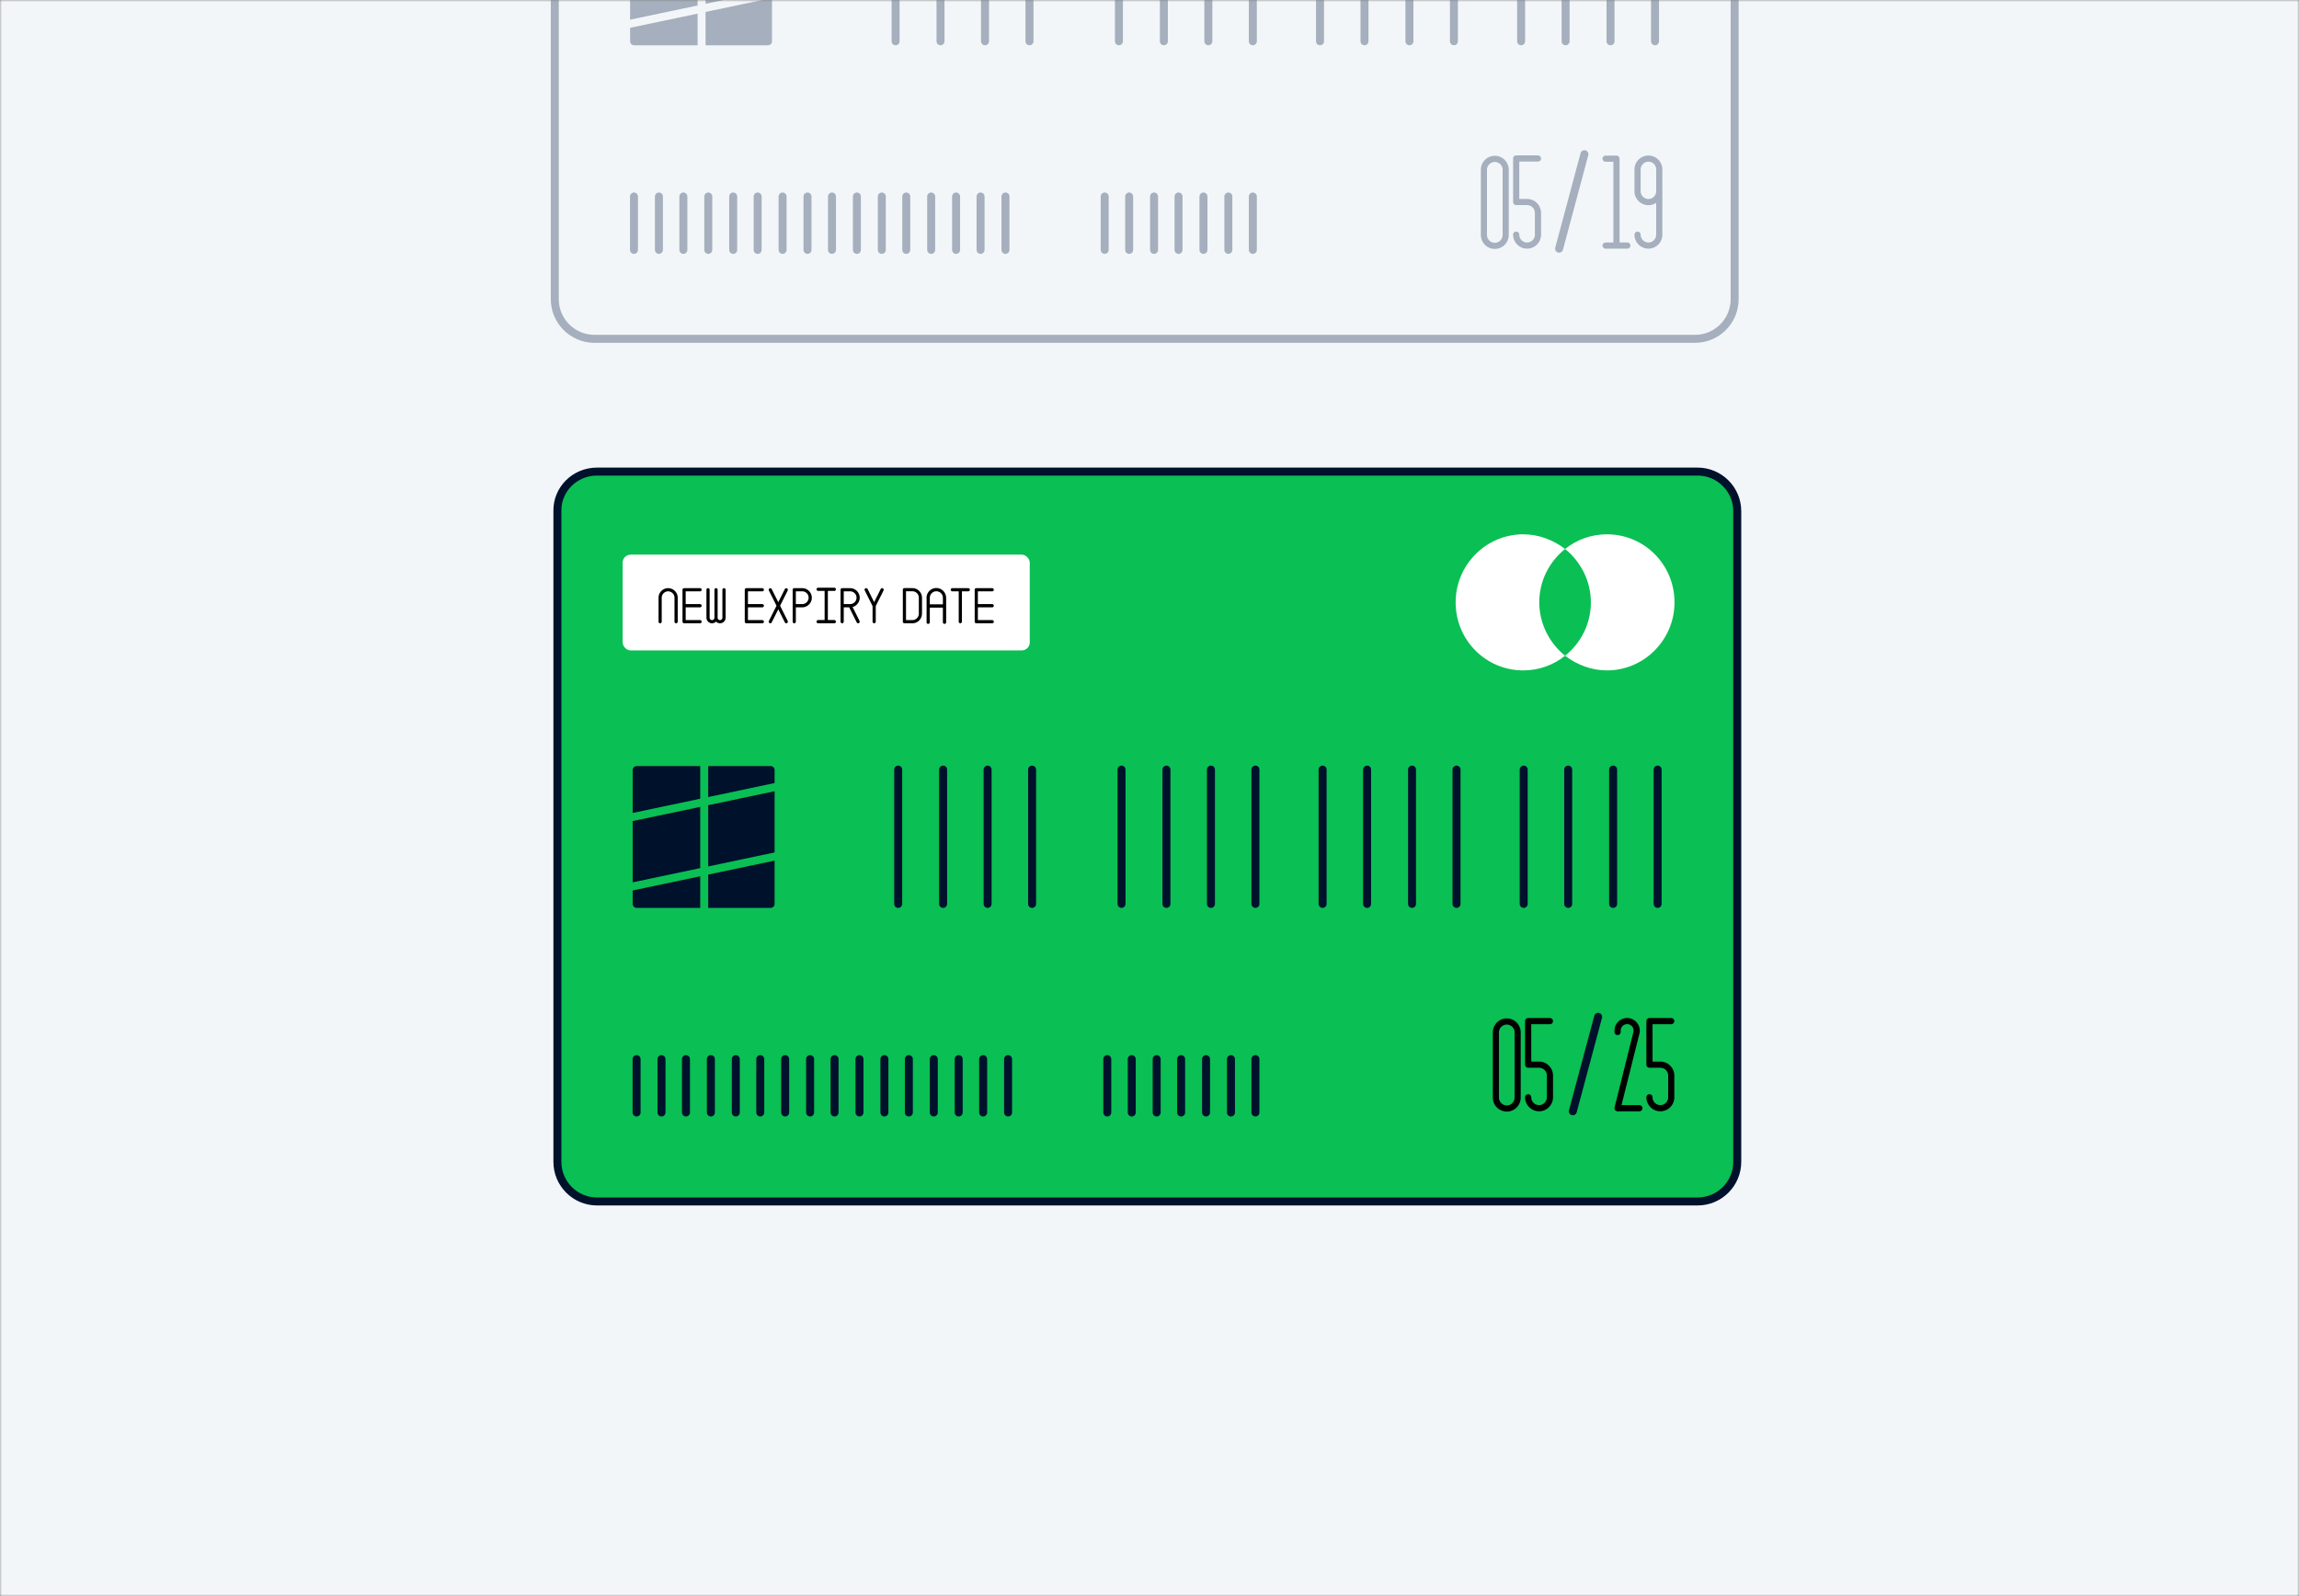 <svg xmlns="http://www.w3.org/2000/svg" fill="none" viewBox="0 0 576 400"><rect x="0" y="0" width="576" height="400" fill="#808080" stroke="none"/><mask id="a" width="576" height="400" x="0" y="0" mask-type="alpha" maskUnits="userSpaceOnUse"><path fill="#F3F6F9" d="M0 0H576V400H0z"/></mask><g mask="url(#a)"><path fill="#F3F6F9" d="M0 0H576V400H0z"/><path fill="#0ABF53" stroke="#00112C" stroke-linecap="round" stroke-linejoin="round" stroke-miterlimit="10" stroke-width="2" d="M149.573 118.186h275.765c5.461 0 9.92 4.459 9.92 9.92V291.18c0 5.461-4.459 9.92-9.92 9.92H149.573c-5.462 0-9.92-4.459-9.92-9.92V128.106c-.112-5.461 4.347-9.92 9.92-9.92"/><path fill="#00112C" stroke="#00112C" stroke-linecap="round" stroke-linejoin="round" stroke-miterlimit="10" stroke-width="2" d="M159.521 226.53h33.551v-33.551h-33.551z"/><path stroke="#00112C" stroke-linecap="round" stroke-linejoin="round" stroke-miterlimit="10" stroke-width="2" d="M225.035 192.868v33.662M236.293 192.868v33.662M247.439 192.868v33.662M258.586 192.868v33.662M280.99 192.868v33.662M292.248 192.868v33.662M303.395 192.868v33.662M314.541 192.868v33.662M331.373 192.868v33.662M342.519 192.868v33.662M353.777 192.868v33.662M364.924 192.868v33.662M381.755 192.868v33.662M392.901 192.868v33.662M404.159 192.868v33.662M415.306 192.868v33.662M159.494 265.431v13.376M165.736 265.431v13.376M171.866 265.431v13.376M178.108 265.431v13.376M184.35 265.431v13.376M190.481 265.431v13.376M196.723 265.431v13.376M202.965 265.431v13.376M209.096 265.431v13.376M215.338 265.431v13.376M221.58 265.431v13.376M227.71 265.431v13.376M233.952 265.431v13.376M240.194 265.431v13.376M246.325 265.431v13.376M252.567 265.431v13.376M277.424 265.431v13.376M283.554 265.431v13.376M289.796 265.431v13.376M295.927 265.431v13.376M302.169 265.431v13.376M308.411 265.431v13.376M314.541 265.431v13.376"/><path stroke="#0ABF53" stroke-linecap="round" stroke-linejoin="round" stroke-miterlimit="10" stroke-width="2" d="m157.264 222.406 38.121-8.026M157.264 205.017l38.121-8.025M176.436 191.196v37.006"/><path fill="#fff" d="M385.656 150.957c0-5.462 2.564-10.255 6.465-13.376-2.898-2.229-6.576-3.678-10.478-3.678-9.363 0-16.942 7.691-16.942 17.054 0 9.474 7.579 17.054 16.942 17.054 3.902 0 7.58-1.338 10.478-3.678-3.901-3.121-6.465-8.026-6.465-13.376M402.599 133.903c-3.902 0-7.58 1.337-10.478 3.678 3.901 3.121 6.465 8.025 6.465 13.376 0 5.462-2.564 10.255-6.465 13.376 2.898 2.229 6.576 3.678 10.478 3.678 9.363 0 16.942-7.691 16.942-17.054 0-9.475-7.579-17.054-16.942-17.054"/><path fill="#000" d="M377.529 278.064a2.984 2.984 0 0 1-3.008-3.008v-16.32a2.994 2.994 0 0 1 3.008-3.008c1.648 0 2.976 1.344 2.976 3.008v16.32c0 1.68-1.328 3.008-2.976 3.008m0-21.792c-1.36 0-2.48 1.104-2.48 2.464v16.32c0 1.36 1.12 2.48 2.48 2.48 1.328 0 2.448-1.12 2.448-2.48v-16.32c0-1.36-1.12-2.464-2.448-2.464m8.08 21.728a3.005 3.005 0 0 1-3.008-3.008.28.28 0 0 1 .272-.272.28.28 0 0 1 .272.272 2.465 2.465 0 0 0 2.464 2.464 2.46 2.46 0 0 0 2.448-2.464v-5.456a2.46 2.46 0 0 0-2.448-2.448h-2.736a.28.28 0 0 1-.272-.272v-10.912a.28.28 0 0 1 .272-.272h5.456a.28.28 0 0 1 .272.272.28.28 0 0 1-.272.272h-5.184v10.368h2.464a3 3 0 0 1 2.992 2.992v5.456a3 3 0 0 1-2.992 3.008m25.127-.544h-5.12l4.64-18.528c.208-.8.032-1.616-.496-2.288a2.63 2.63 0 0 0-2.096-1.008 2.66 2.66 0 0 0-2.656 2.656v.336a.27.27 0 0 0 .272.272.28.28 0 0 0 .272-.272v-.336c0-1.168.944-2.128 2.112-2.128.672 0 1.264.304 1.68.816.4.528.528 1.184.368 1.824l-4.704 18.864c-.032.128.032.24.128.304.032.016.064.016.096.032h5.504a.28.28 0 0 0 .272-.272.28.28 0 0 0-.272-.272M416 278a3.005 3.005 0 0 1-3.008-3.008.28.28 0 0 1 .272-.272.28.28 0 0 1 .272.272 2.465 2.465 0 0 0 2.464 2.464 2.46 2.46 0 0 0 2.448-2.464v-5.456a2.46 2.46 0 0 0-2.448-2.448h-2.736a.28.28 0 0 1-.272-.272v-10.912a.28.28 0 0 1 .272-.272h5.456a.28.28 0 0 1 .272.272.28.28 0 0 1-.272.272h-5.184v10.368H416a3 3 0 0 1 2.992 2.992v5.456A3 3 0 0 1 416 278"/><path fill="#000" d="M377.529 277.564a2.485 2.485 0 0 1-2.508-2.508h-1a3.484 3.484 0 0 0 3.508 3.508zm-2.508-2.508v-16.32h-1v16.32zm0-16.32a2.494 2.494 0 0 1 2.508-2.508v-1a3.495 3.495 0 0 0-3.508 3.508zm2.508-2.508c1.367 0 2.476 1.115 2.476 2.508h1c0-1.935-1.546-3.508-3.476-3.508zm2.476 2.508v16.32h1v-16.32zm0 16.32c0 1.407-1.107 2.508-2.476 2.508v1c1.928 0 3.476-1.555 3.476-3.508zm-2.476-19.284c-1.632 0-2.98 1.324-2.98 2.964h1c0-1.08.892-1.964 1.98-1.964zm-2.98 2.964v16.32h1v-16.32zm0 16.32a2.993 2.993 0 0 0 2.98 2.98v-1a1.993 1.993 0 0 1-1.98-1.98zm2.98 2.98c1.609 0 2.948-1.348 2.948-2.98h-1c0 1.088-.9 1.98-1.948 1.98zm2.948-2.98v-16.32h-1v16.32zm0-16.32c0-1.636-1.343-2.964-2.948-2.964v1c1.052 0 1.948.88 1.948 1.964zm2.668-2.56v-.5h-.5v.5zm0 10.368h-.5v.5h.5zm2.464 10.956a2.505 2.505 0 0 1-2.508-2.508h-1a3.505 3.505 0 0 0 3.508 3.508zm-2.508-2.508a.23.23 0 0 1-.064.164.23.23 0 0 1-.164.064v-1a.78.78 0 0 0-.772.772zm-.228.228a.23.23 0 0 1-.163-.064.23.23 0 0 1-.065-.164h1a.78.78 0 0 0-.772-.772zm-.228-.228a2.965 2.965 0 0 0 2.964 2.964v-1a1.966 1.966 0 0 1-1.964-1.964zm2.964 2.964a2.96 2.96 0 0 0 2.948-2.964h-1a1.96 1.96 0 0 1-1.948 1.964zm2.948-2.964v-5.456h-1v5.456zm0-5.456a2.96 2.96 0 0 0-2.948-2.948v1c1.068 0 1.948.88 1.948 1.948zm-2.948-2.948h-2.736v1h2.736zm-2.736 0c.077 0 .132.033.164.064a.23.23 0 0 1 .064.164h-1c0 .42.352.772.772.772zm.228.228v-10.912h-1v10.912zm0-10.912a.23.23 0 0 1-.064.164.23.23 0 0 1-.164.064v-1a.78.78 0 0 0-.772.772zm-.228.228h5.456v-1h-5.456zm5.456 0a.23.23 0 0 1-.163-.064.23.23 0 0 1-.065-.164h1a.78.78 0 0 0-.772-.772zm-.228-.228a.23.23 0 0 1 .065-.164.23.23 0 0 1 .163-.064v1a.78.78 0 0 0 .772-.772zm.228-.228h-5.184v1h5.184zm-5.684.5v10.368h1v-10.368zm.5 10.868h2.464v-1h-2.464zm2.464 0a2.5 2.5 0 0 1 2.492 2.492h1a3.497 3.497 0 0 0-3.492-3.492zm2.492 2.492v5.456h1v-5.456zm0 5.456a2.5 2.5 0 0 1-2.492 2.508v1a3.5 3.5 0 0 0 3.492-3.508zm17.515 2.464-.485-.121-.156.621h.641zm4.64-18.528-.484-.126-.001.005zm-.496-2.288-.395.306.002.003zm-.416.336.399-.302-.006-.007-.005-.006zm.368 1.824-.485-.121zm-4.704 18.864.485.121zm.128.304-.277.416.026.017.027.014zm.096.032-.224.447.106.053h.118zm5.504-1.044h-5.12v1h5.12zm-4.635.621 4.64-18.528-.97-.242-4.64 18.528zm4.639-18.523c.249-.957.034-1.932-.587-2.723l-.786.618c.435.553.572 1.21.405 1.853zm-.585-2.72a3.13 3.13 0 0 0-2.491-1.202v1c.683 0 1.303.301 1.701.814zm-2.491-1.202a3.16 3.16 0 0 0-3.156 3.156h1a2.16 2.16 0 0 1 2.156-2.156zm-3.156 3.156v.336h1v-.336zm0 .336a.77.77 0 0 0 .772.772v-1a.23.23 0 0 1 .228.228zm.772.772a.78.78 0 0 0 .772-.772h-1c0-.077.033-.132.064-.164a.23.23 0 0 1 .164-.064zm.772-.772v-.336h-1v.336zm0-.336c0-.897.725-1.628 1.612-1.628v-1c-1.449 0-2.612 1.189-2.612 2.628zm1.612-1.628c.511 0 .964.228 1.292.631l.776-.63a2.64 2.64 0 0 0-2.068-1.001zm1.281.618c.307.405.406.905.282 1.401l.97.242a2.63 2.63 0 0 0-.454-2.247zm.282 1.401-4.704 18.864.97.242 4.704-18.864zm-4.704 18.864a.78.78 0 0 0 .336.841l.554-.832c.02.013.046.037.065.078a.24.24 0 0 1 .015.155zm.389.872a.7.7 0 0 0 .151.054l-.004-.001a.4.4 0 0 1-.051-.021l.448-.894a.7.7 0 0 0-.151-.054l.004.001q.017.005.051.021zm.32.085h.048v-1h-.048zm.048 0h5.456v-1h-5.456zm5.456 0a.78.78 0 0 0 .772-.772h-1c0-.077.033-.132.064-.164a.23.23 0 0 1 .164-.064zm.772-.772a.78.78 0 0 0-.772-.772v1a.23.23 0 0 1-.164-.064.23.23 0 0 1-.064-.164zm2.028-21.552v-.5h-.5v.5zm0 10.368h-.5v.5h.5zM416 277.5a2.504 2.504 0 0 1-2.508-2.508h-1A3.505 3.505 0 0 0 416 278.5zm-2.508-2.508a.23.23 0 0 1-.064.164.23.23 0 0 1-.164.064v-1a.78.78 0 0 0-.772.772zm-.228.228a.23.23 0 0 1-.164-.064.23.23 0 0 1-.064-.164h1a.78.78 0 0 0-.772-.772zm-.228-.228a2.965 2.965 0 0 0 2.964 2.964v-1a1.965 1.965 0 0 1-1.964-1.964zm2.964 2.964a2.96 2.96 0 0 0 2.948-2.964h-1a1.96 1.96 0 0 1-1.948 1.964zm2.948-2.964v-5.456h-1v5.456zm0-5.456a2.96 2.96 0 0 0-2.948-2.948v1c1.068 0 1.948.88 1.948 1.948zM416 266.588h-2.736v1H416zm-2.736 0c.077 0 .132.033.164.064a.23.23 0 0 1 .064.164h-1c0 .42.352.772.772.772zm.228.228v-10.912h-1v10.912zm0-10.912a.23.23 0 0 1-.064.164.23.23 0 0 1-.164.064v-1a.78.78 0 0 0-.772.772zm-.228.228h5.456v-1h-5.456zm5.456 0a.23.23 0 0 1-.164-.064.23.23 0 0 1-.064-.164h1a.78.78 0 0 0-.772-.772zm-.228-.228c0-.077.033-.132.064-.164a.23.23 0 0 1 .164-.064v1a.78.78 0 0 0 .772-.772zm.228-.228h-5.184v1h5.184zm-5.684.5v10.368h1v-10.368zm.5 10.868H416v-1h-2.464zm2.464 0a2.5 2.5 0 0 1 2.492 2.492h1a3.5 3.5 0 0 0-3.492-3.492zm2.492 2.492v5.456h1v-5.456zm0 5.456A2.5 2.5 0 0 1 416 277.5v1a3.5 3.5 0 0 0 3.492-3.508z"/><path stroke="#00112C" stroke-linecap="round" stroke-linejoin="round" stroke-miterlimit="10" stroke-width="2" d="m400.409 254.82-6.347 23.687"/><path fill="#F3F6F9" stroke="#A5AFBD" stroke-linecap="round" stroke-linejoin="round" stroke-miterlimit="10" stroke-width="2" d="M148.922-98h275.765c5.462 0 9.92 4.459 9.92 9.92V74.994c0 5.461-4.458 9.92-9.92 9.92H148.922c-5.461 0-9.92-4.459-9.92-9.92V-88.08c-.111-5.461 4.347-9.92 9.92-9.92"/><path fill="#A5AFBD" stroke="#A5AFBD" stroke-linecap="round" stroke-linejoin="round" stroke-miterlimit="10" stroke-width="2" d="M158.871 10.344h33.551v-33.551h-33.551z"/><path stroke="#A5AFBD" stroke-linecap="round" stroke-linejoin="round" stroke-miterlimit="10" stroke-width="2" d="M224.384-23.318v33.662M235.642-23.318v33.662M246.789-23.318v33.662M257.935-23.318v33.662M280.34-23.318v33.662M291.598-23.318v33.662M302.744-23.318v33.662M313.891-23.318v33.662M330.722-23.318v33.662M341.868-23.318v33.662M353.126-23.318v33.662M364.273-23.318v33.662M381.104-23.318v33.662M392.25-23.318v33.662M403.508-23.318v33.662M414.655-23.318v33.662M158.843 49.245v13.376M165.085 49.245v13.376M171.215 49.245v13.376M177.457 49.245v13.376M183.699 49.245v13.376M189.83 49.245v13.376M196.072 49.245v13.376M202.314 49.245v13.376M208.445 49.245v13.376M214.687 49.245v13.376M220.929 49.245v13.376M227.059 49.245v13.376M233.301 49.245v13.376M239.543 49.245v13.376M245.674 49.245v13.376M251.916 49.245v13.376M276.773 49.245v13.376M282.903 49.245v13.376M289.145 49.245v13.376M295.276 49.245v13.376M301.518 49.245v13.376M307.76 49.245v13.376M313.891 49.245v13.376"/><path stroke="#F3F6F9" stroke-linecap="round" stroke-linejoin="round" stroke-miterlimit="10" stroke-width="2" d="m156.613 6.22 38.122-8.026M175.785-24.99v37.006"/><path fill="#A5AFBD" d="M374.529 61.878a2.984 2.984 0 0 1-3.008-3.008V42.55a2.994 2.994 0 0 1 3.008-3.008c1.648 0 2.976 1.344 2.976 3.008v16.32c0 1.68-1.328 3.008-2.976 3.008m0-21.792c-1.36 0-2.48 1.104-2.48 2.464v16.32c0 1.36 1.12 2.48 2.48 2.48 1.328 0 2.448-1.12 2.448-2.48V42.55c0-1.36-1.12-2.464-2.448-2.464m8.08 21.728a3.005 3.005 0 0 1-3.008-3.008.28.28 0 0 1 .272-.272.28.28 0 0 1 .272.272 2.465 2.465 0 0 0 2.464 2.464 2.46 2.46 0 0 0 2.448-2.464V53.35a2.46 2.46 0 0 0-2.448-2.448h-2.736a.28.28 0 0 1-.272-.272V39.718a.28.28 0 0 1 .272-.272h5.456a.28.28 0 0 1 .272.272.28.28 0 0 1-.272.272h-5.184v10.368h2.464a3 3 0 0 1 2.992 2.992v5.456a3 3 0 0 1-2.992 3.008m25.111-.544h-2.448V39.766a.28.28 0 0 0-.272-.272h-2.72a.28.28 0 0 0-.272.272c0 .16.128.272.272.272h2.448V61.27h-2.448a.28.28 0 0 0-.272.272.28.28 0 0 0 .272.272h5.44a.27.27 0 0 0 .272-.272.27.27 0 0 0-.272-.272M413 39.478a3 3 0 0 0-2.992 3.008v5.44A3 3 0 0 0 413 50.918a3.01 3.01 0 0 0 2.448-1.28v9.184A2.45 2.45 0 0 1 413 61.27a2.46 2.46 0 0 1-2.448-2.448.27.27 0 0 0-.272-.272.27.27 0 0 0-.272.272A3 3 0 0 0 413 61.814a3 3 0 0 0 2.992-2.992V42.486A3 3 0 0 0 413 39.478m0 10.896a2.46 2.46 0 0 1-2.448-2.448v-5.44A2.46 2.46 0 0 1 413 40.022a2.45 2.45 0 0 1 2.448 2.464v5.44A2.45 2.45 0 0 1 413 50.374"/><path fill="#A5AFBD" d="M374.529 61.378a2.485 2.485 0 0 1-2.508-2.508h-1a3.484 3.484 0 0 0 3.508 3.508zm-2.508-2.508V42.55h-1v16.32zm0-16.32a2.494 2.494 0 0 1 2.508-2.508v-1a3.494 3.494 0 0 0-3.508 3.508zm2.508-2.508c1.367 0 2.476 1.115 2.476 2.508h1c0-1.935-1.546-3.508-3.476-3.508zm2.476 2.508v16.32h1V42.55zm0 16.32c0 1.407-1.107 2.508-2.476 2.508v1c1.928 0 3.476-1.555 3.476-3.508zm-2.476-19.284c-1.632 0-2.98 1.324-2.98 2.964h1c0-1.08.892-1.964 1.98-1.964zm-2.98 2.964v16.32h1V42.55zm0 16.32a2.993 2.993 0 0 0 2.98 2.98v-1a1.993 1.993 0 0 1-1.98-1.98zm2.98 2.98c1.609 0 2.948-1.348 2.948-2.98h-1c0 1.088-.9 1.98-1.948 1.98zm2.948-2.98V42.55h-1v16.32zm0-16.32c0-1.636-1.343-2.964-2.948-2.964v1c1.052 0 1.948.88 1.948 1.964zm2.668-2.56v-.5h-.5v.5zm0 10.368h-.5v.5h.5zm2.464 10.956a2.505 2.505 0 0 1-2.508-2.508h-1a3.505 3.505 0 0 0 3.508 3.508zm-2.508-2.508a.23.23 0 0 1-.064.163.23.23 0 0 1-.164.065v-1a.78.78 0 0 0-.772.772zm-.228.228a.23.23 0 0 1-.163-.065.23.23 0 0 1-.065-.163h1a.78.78 0 0 0-.772-.772zm-.228-.228a2.965 2.965 0 0 0 2.964 2.964v-1a1.966 1.966 0 0 1-1.964-1.964zm2.964 2.964a2.96 2.96 0 0 0 2.948-2.964h-1a1.96 1.96 0 0 1-1.948 1.964zm2.948-2.964V53.35h-1v5.456zm0-5.456a2.96 2.96 0 0 0-2.948-2.948v1c1.068 0 1.948.88 1.948 1.948zm-2.948-2.948h-2.736v1h2.736zm-2.736 0c.077 0 .132.033.164.064a.23.23 0 0 1 .064.164h-1c0 .42.352.772.772.772zm.228.228V39.718h-1V50.63zm0-10.912a.23.23 0 0 1-.064.163.23.23 0 0 1-.164.065v-1a.78.78 0 0 0-.772.772zm-.228.228h5.456v-1h-5.456zm5.456 0a.23.23 0 0 1-.163-.064.23.23 0 0 1-.065-.164h1a.78.78 0 0 0-.772-.772zm-.228-.228c0-.077.033-.132.065-.164a.23.23 0 0 1 .163-.064v1a.78.78 0 0 0 .772-.772zm.228-.228h-5.184v1h5.184zm-5.684.5v10.368h1V39.99zm.5 10.868h2.464v-1h-2.464zm2.464 0a2.5 2.5 0 0 1 2.492 2.492h1a3.497 3.497 0 0 0-3.492-3.492zm2.492 2.492v5.456h1V53.35zm0 5.456a2.5 2.5 0 0 1-2.492 2.508v1a3.5 3.5 0 0 0 3.492-3.508zm20.171 2.464h-.5v.5h.5zm-.544-21.232h.5v-.5h-.5zm0 21.232v.5h.5v-.5zm2.992-.5h-2.448v1h2.448zm-1.948.5V39.766h-1V61.27zm0-21.504a.78.78 0 0 0-.772-.772v1a.23.23 0 0 1-.164-.065.23.23 0 0 1-.064-.163zm-.772-.772h-2.72v1H405zm-2.72 0a.78.78 0 0 0-.772.772h1a.23.23 0 0 1-.064.163.23.23 0 0 1-.164.065zm-.772.772a.77.77 0 0 0 .772.772v-1a.23.23 0 0 1 .228.228zm.772.772h2.448v-1h-2.448zm1.948-.5V61.27h1V40.038zm.5 20.732h-2.448v1h2.448zm-2.448 0a.78.78 0 0 0-.772.772h1a.23.23 0 0 1-.064.163.23.23 0 0 1-.164.065zm-.772.772c0 .42.352.772.772.772v-1c.077 0 .132.033.164.064a.23.23 0 0 1 .064.164zm.772.772h5.44v-1h-5.44zm5.44 0a.77.77 0 0 0 .772-.772h-1a.23.23 0 0 1 .228-.228zm.772-.772a.77.77 0 0 0-.772-.772v1a.23.23 0 0 1-.228-.228zm6.956-11.904h.5v-1.57l-.908 1.281zM413 38.978a3.5 3.5 0 0 0-3.492 3.508h1A2.5 2.5 0 0 1 413 39.978zm-3.492 3.508v5.44h1v-5.44zm0 5.44A3.5 3.5 0 0 0 413 51.418v-1a2.5 2.5 0 0 1-2.492-2.492zM413 51.418c1.181 0 2.225-.6 2.856-1.491l-.816-.578a2.51 2.51 0 0 1-2.04 1.069zm1.948-1.78v9.184h1v-9.184zm0 9.184c0 1.07-.866 1.948-1.948 1.948v1a2.95 2.95 0 0 0 2.948-2.948zM413 60.77a1.96 1.96 0 0 1-1.948-1.948h-1A2.96 2.96 0 0 0 413 61.77zm-1.948-1.948a.77.77 0 0 0-.772-.772v1a.23.23 0 0 1-.228-.228zm-.772-.772a.77.77 0 0 0-.772.772h1a.23.23 0 0 1-.228.228zm-.772.772A3.5 3.5 0 0 0 413 62.314v-1a2.5 2.5 0 0 1-2.492-2.492zM413 62.314a3.5 3.5 0 0 0 3.492-3.492h-1A2.5 2.5 0 0 1 413 61.314zm3.492-3.492V42.486h-1v16.336zm0-16.336A3.5 3.5 0 0 0 413 38.978v1a2.5 2.5 0 0 1 2.492 2.508zM413 49.874a1.96 1.96 0 0 1-1.948-1.948h-1A2.96 2.96 0 0 0 413 50.874zm-1.948-1.948v-5.44h-1v5.44zm0-5.44c0-1.086.882-1.964 1.948-1.964v-1a2.96 2.96 0 0 0-2.948 2.964zM413 40.522c1.08 0 1.948.876 1.948 1.964h1A2.95 2.95 0 0 0 413 39.522zm1.948 1.964v5.44h1v-5.44zm0 5.44c0 1.07-.866 1.948-1.948 1.948v1a2.95 2.95 0 0 0 2.948-2.948z"/><path stroke="#A5AFBD" stroke-linecap="round" stroke-linejoin="round" stroke-miterlimit="10" stroke-width="2" d="m396.97 38.634-6.347 23.687"/><rect width="102" height="24" x="156" y="139" fill="#fff" rx="2"/><path fill="#000" d="M169.394 156a.2.2 0 0 1-.204-.204v-6c0-.984-.804-1.8-1.8-1.8-.984 0-1.8.816-1.8 1.8v6c0 .12-.084.204-.192.204a.195.195 0 0 1-.204-.204v-6c0-1.212.984-2.196 2.196-2.196s2.208.984 2.208 2.196v6c0 .12-.096.204-.204.204m6-3.996a.21.21 0 0 0 .204-.204.21.21 0 0 0-.204-.204h-3.804v-3.6h3.804c.108 0 .204-.084.204-.192a.21.21 0 0 0-.204-.204h-3.996a.2.2 0 0 0-.204.204v7.992c0 .12.084.204.204.204h3.996a.2.2 0 0 0 .204-.204c0-.108-.096-.192-.204-.192h-3.804v-3.6zm6-4.404a.2.2 0 0 0-.204.204v6.996c0 .444-.36.804-.792.804a.804.804 0 0 1-.804-.804v-6.996a.195.195 0 0 0-.204-.204c-.108 0-.192.084-.192.204v6.996a.804.804 0 0 1-1.608 0v-6.996c0-.12-.084-.204-.192-.204a.195.195 0 0 0-.204.204v6.996a1.204 1.204 0 0 0 2.208.66c.204.324.576.54.996.54.66 0 1.2-.54 1.2-1.2v-6.996a.2.2 0 0 0-.204-.204m9.598 4.404a.21.21 0 0 0 .204-.204.21.21 0 0 0-.204-.204h-3.804v-3.6h3.804c.108 0 .204-.084.204-.192a.21.21 0 0 0-.204-.204h-3.996a.2.2 0 0 0-.204.204v7.992c0 .12.084.204.204.204h3.996a.2.2 0 0 0 .204-.204c0-.108-.096-.192-.204-.192h-3.804v-3.6zm4.224-.192 1.956-3.9c.048-.108.012-.228-.096-.276a.19.19 0 0 0-.264.096l-1.824 3.636-1.824-3.636c-.048-.108-.156-.144-.252-.096-.108.048-.144.168-.096.276l1.956 3.9-1.956 3.9a.19.19 0 0 0 .096.264c.024.012.06.024.084.024a.18.18 0 0 0 .168-.108l1.824-3.636 1.824 3.636c.024.072.096.108.18.108.024 0 .06-.012.084-.024a.19.19 0 0 0 .096-.264zm5.772-4.212h-1.992a.195.195 0 0 0-.204.204v7.992c0 .12.084.204.204.204.108 0 .192-.084.192-.204v-3.792h1.8a2.22 2.22 0 0 0 2.208-2.208 2.207 2.207 0 0 0-2.208-2.196m0 3.996h-1.8v-3.6h1.8c.996 0 1.8.816 1.8 1.8 0 .996-.804 1.8-1.8 1.8m8.04 3.996h-1.824v-7.704h1.824a.2.2 0 0 0 .204-.204c0-.108-.096-.192-.204-.192h-4.056c-.108 0-.204.084-.204.192 0 .12.096.204.204.204h1.824v7.704h-1.824a.21.21 0 0 0-.204.204.21.21 0 0 0 .204.204h4.056a.21.21 0 0 0 .204-.204.21.21 0 0 0-.204-.204m4.272-3.612a2.22 2.22 0 0 0 1.896-2.184 2.207 2.207 0 0 0-2.208-2.196h-1.992a.195.195 0 0 0-.204.204v7.992c0 .12.084.204.204.204.108 0 .192-.084.192-.204v-3.792h1.68l1.944 3.888a.2.2 0 0 0 .18.108c.036 0 .06-.012.084-.024a.19.19 0 0 0 .096-.264zm-2.112-3.984h1.8c.996 0 1.8.816 1.8 1.8 0 .996-.804 1.8-1.8 1.8h-1.8zm9.912-.372c-.108-.048-.228-.012-.276.084L219 151.356l-1.812-3.648c-.048-.096-.168-.132-.276-.084a.197.197 0 0 0-.084.264l1.98 3.96v3.948c0 .12.084.204.192.204.12 0 .204-.084.204-.204v-3.948l1.98-3.96a.197.197 0 0 0-.084-.264m7.498 8.376h-2.004a.195.195 0 0 1-.204-.204v-8.004c0-.12.084-.204.204-.204h2.004c1.212 0 2.196.984 2.196 2.196v4.008a2.2 2.2 0 0 1-2.196 2.208m-1.812-.396h1.812c.984 0 1.8-.816 1.8-1.812v-4.008c0-.984-.816-1.8-1.8-1.8h-1.812zm7.8-8.04a2.25 2.25 0 0 0-2.244 2.256v6.144a.19.19 0 0 0 .192.192c.12 0 .216-.084.216-.192v-3.888h3.672v3.888c0 .108.084.192.228.192a.19.19 0 0 0 .192-.192v-6.144a2.253 2.253 0 0 0-2.256-2.256m-1.836 4.092v-1.836c0-1.02.828-1.836 1.836-1.836 1.02 0 1.836.816 1.836 1.836v1.836zm9.84-4.056h-3.996a.195.195 0 0 0-.204.204c0 .108.084.192.204.192h1.8v7.8c0 .12.084.204.192.204.12 0 .204-.084.204-.204v-7.8h1.8c.108 0 .204-.084.204-.192a.2.2 0 0 0-.204-.204m6 4.404a.21.21 0 0 0 .204-.204.21.21 0 0 0-.204-.204h-3.804v-3.6h3.804c.108 0 .204-.084.204-.192a.21.21 0 0 0-.204-.204h-3.996a.2.2 0 0 0-.204.204v7.992c0 .12.084.204.204.204h3.996a.2.2 0 0 0 .204-.204c0-.108-.096-.192-.204-.192h-3.804v-3.6z"/><path fill="#000" d="m169.394 155.8-.004-.001h.001l-.001-.003h-.4c0 .238.194.404.404.404zm-.004-.004v-6h-.4v6zm0-6c0-1.094-.892-2-2-2v.4c.885 0 1.6.726 1.6 1.6zm-2-2c-1.094 0-2 .906-2 2h.4c0-.874.727-1.6 1.6-1.6zm-2 2v6h.4v-6zm0 6-.001.01.001-.001.006-.004.002-.001v.4a.39.39 0 0 0 .392-.404zm.008.004-.007-.001h-.002l.001.001.003.002.002.002v.001-.002l-.001-.007h-.4c0 .108.039.211.116.288s.18.116.288.116zm-.004-.004v-6h-.4v6zm0-6c0-1.102.895-1.996 1.996-1.996v-.4a2.4 2.4 0 0 0-2.396 2.396zm1.996-1.996c1.103 0 2.008.896 2.008 1.996h.4a2.407 2.407 0 0 0-2.408-2.396zm2.008 1.996v6h.4v-6zm0 6v.003l-.004.001v.4a.4.4 0 0 0 .404-.404zm2.192-4.2h-.2v.2h.2zm0-3.6v-.2h-.2v.2zm0 7.608h-.2v.2h.2zm0-3.6v-.2h-.2v.2zm3.804.2a.41.41 0 0 0 .404-.404h-.4l.001-.003-.004.004-.004.003h.003zm.404-.404a.41.41 0 0 0-.404-.404v.4h-.003l.004.003.004.004-.001-.003zm-.404-.404h-3.804v.4h3.804zm-3.604.2v-3.6h-.4v3.6zm-.2-3.4h3.804v-.4h-3.804zm3.804 0a.4.4 0 0 0 .404-.392h-.4l.002-.009.001-.002q0 .002-.003.002l-.004.001zm.404-.392a.41.41 0 0 0-.404-.404v.4h-.003l.004.003.004.004-.001-.003zm-.404-.404h-3.996v.4h3.996zm-3.996 0a.4.4 0 0 0-.404.404h.4l.002-.004h-.001.003zm-.404.404v7.992h.4v-7.992zm0 7.992c0 .108.039.211.116.288s.18.116.288.116v-.4l-.007-.001h-.002l.001.001.003.002.002.002v.001-.002l-.001-.007zm.404.404h3.996v-.4h-3.996zm3.996 0a.4.4 0 0 0 .404-.404h-.4v.003l-.004.001zm.404-.404a.4.4 0 0 0-.404-.392v.4l.004.001q.003 0 .003.002l-.001-.002-.002-.009zm-.404-.392h-3.804v.4h3.804zm-3.604.2v-3.6h-.4v3.6zm-.2-3.4h3.804v-.4h-3.804zm7.812 3.256.17-.107-.165-.261-.171.257zm1.992-8.06a.403.403 0 0 0-.404.404h.4l.001-.003h-.001l.004-.001zm-.404.404v6.996h.4v-6.996zm0 6.996a.6.6 0 0 1-.592.604v.4c.545 0 .992-.452.992-1.004zm-.592.604a.604.604 0 0 1-.604-.604h-.4c0 .554.45 1.004 1.004 1.004zm-.604-.604v-6.996h-.4v6.996zm0-6.996a.4.4 0 0 0-.115-.288.4.4 0 0 0-.289-.116v.4l.007.001h.003l-.002-.001-.002-.002-.002-.002-.001-.001.001.002v.007zm-.404-.404a.393.393 0 0 0-.392.404h.4q0-.01.002-.01l-.002.001-.005.004-.003.001zm-.392.404v6.996h.4v-6.996zm0 6.996c0 .334-.27.604-.604.604v.4c.555 0 1.004-.45 1.004-1.004zm-.604.604a.604.604 0 0 1-.604-.604h-.4c0 .554.45 1.004 1.004 1.004zm-.604-.604v-6.996h-.4v6.996zm0-6.996a.39.39 0 0 0-.392-.404v.4l-.002-.001-.006-.004-.001-.001.001.01zm-.392-.404a.4.4 0 0 0-.288.116.4.4 0 0 0-.116.288h.4l.001-.007v-.002.001l-.002.002-.003.002-.001.001h.002l.007-.001zm-.404.404v6.996h.4v-6.996zm0 6.996c0 .77.63 1.4 1.4 1.4v-.4c-.549 0-1-.45-1-1zm1.4 1.4c.49 0 .923-.252 1.175-.629l-.333-.222a1.01 1.01 0 0 1-.842.451zm.839-.633c.241.382.676.633 1.165.633v-.4a.97.97 0 0 1-.826-.447zm1.165.633c.771 0 1.4-.63 1.4-1.4h-.4c0 .55-.45 1-1 1zm1.4-1.4v-6.996h-.4v6.996zm0-6.996a.4.4 0 0 0-.404-.404v.4l.004.001v.003zm5.39 3.792h-.2v.2h.2zm0-3.6v-.2h-.2v.2zm0 7.608h-.2v.2h.2zm0-3.6v-.2h-.2v.2zm3.804.2a.41.41 0 0 0 .404-.404h-.4v-.003l-.003.004-.004.003h.003zm.404-.404a.41.41 0 0 0-.404-.404v.4h-.003l.007.007v-.003zm-.404-.404h-3.804v.4h3.804zm-3.604.2v-3.6h-.4v3.6zm-.2-3.4h3.804v-.4h-3.804zm3.804 0a.4.4 0 0 0 .404-.392h-.4l.002-.009.001-.002-.003.002-.004.001zm.404-.392a.41.41 0 0 0-.404-.404v.4h-.003l.007.007v-.003zm-.404-.404h-3.996v.4h3.996zm-3.996 0a.4.4 0 0 0-.404.404h.4l.001-.004h.003zm-.404.404v7.992h.4v-7.992zm0 7.992c0 .108.039.211.116.288s.18.116.288.116v-.4l-.007-.001h-.002l.001.001.002.002.002.002.001.001v-.002l-.001-.007zm.404.404h3.996v-.4h-3.996zm3.996 0a.4.4 0 0 0 .404-.404h-.4v.003l-.004.001zm.404-.404a.4.4 0 0 0-.404-.392v.4l.004.001.003.002-.001-.002-.002-.009zm-.404-.392h-3.804v.4h3.804zm-3.604.2v-3.6h-.4v3.6zm-.2-3.4h3.804v-.4h-3.804zm8.028-.392-.179-.09-.045.09.045.09zm1.956-3.9.179.09.004-.009zm-.096-.276-.09.179.009.004zm-.264.096.179.09.004-.009zm-1.824 3.636-.179.09.179.356.179-.356zm-1.824-3.636-.183.081.004.009zm-.252-.096.081.183.008-.004zm-.096.276-.183.081.004.009zm1.956 3.9.179.09.045-.09-.045-.09zm-1.956 3.9-.179-.09v.001zm.096.264.09-.179-.009-.004zm.252-.084-.179-.09v.001zm1.824-3.636.179-.09-.179-.356-.179.356zm1.824 3.636.19-.063-.005-.014-.006-.013zm.264.084-.081-.183-.008.004zm.096-.264.179-.089v-.001zm-1.777-3.81 1.956-3.9-.358-.18-1.956 3.9zm1.96-3.909a.4.4 0 0 0-.198-.54l-.162.366q.002.002 0-.001l-.002-.003c-.001-.002.002.004-.004.016zm-.19-.536a.39.39 0 0 0-.536.194l.366.162v-.001l-.004.003h-.004zm-.532.185-1.824 3.636.358.18 1.824-3.636zm-1.466 3.636-1.824-3.636-.358.18 1.824 3.636zm-1.82-3.627a.378.378 0 0 0-.524-.194l.178.358h-.002q-.004 0-.012-.002-.006-.002-.008-.005-.002-.002.002.005zm-.516-.198a.4.4 0 0 0-.198.54l.366-.162c-.006-.012-.003-.018-.004-.016l-.002.003q-.002.003 0 .001zm-.194.549 1.956 3.9.358-.18-1.956-3.9zm1.956 3.72-1.956 3.9.358.18 1.956-3.9zm-1.956 3.901a.39.39 0 0 0 .194.536l.162-.366h-.001l.003.004v.004zm.186.532a.4.4 0 0 0 .173.045v-.4l.011.001h.005-.001l-.006-.002-.004-.002zm.173.045a.38.38 0 0 0 .347-.219l-.358-.178-.003.005.005-.004.007-.004h.002zm.347-.218 1.824-3.636-.358-.18-1.824 3.636zm1.466-3.636 1.824 3.636.358-.18-1.824-3.636zm1.813 3.609c.062.184.237.245.37.245v-.4q-.021-.002-.013-.001.004.003.012.011l.011.019zm.37.245a.4.4 0 0 0 .173-.045l-.178-.358-.004.002-.006.002h-.001.005l.011-.001zm.165-.041a.39.39 0 0 0 .194-.536l-.358.178v-.004l.003-.004h-.001zm.194-.537-1.956-3.9-.358.18 1.956 3.9zm1.837-3.618v-.2h-.2v.2zm0-.408h-.2v.2h.2zm0-3.6v-.2h-.2v.2zm1.8-.596h-1.992v.4h1.992zm-1.992 0a.4.4 0 0 0-.288.116.4.4 0 0 0-.116.288h.4l.001-.007v-.002l-.001.001-.002.002-.002.002-.001.001h.002l.007-.001zm-.404.404v7.992h.4v-7.992zm0 7.992c0 .108.039.211.116.288s.18.116.288.116v-.4l-.007-.001h-.002l.001.001.002.002.002.002.001.001v-.002l-.001-.007zm.404.404a.393.393 0 0 0 .392-.404h-.4l-.001.01.001-.001.006-.004.002-.001zm.392-.404v-3.792h-.4v3.792zm-.2-3.592h1.8v-.4h-1.8zm1.8 0a2.42 2.42 0 0 0 2.408-2.408h-.4a2.017 2.017 0 0 1-2.008 2.008zm2.408-2.408a2.407 2.407 0 0 0-2.408-2.396v.4c1.103 0 2.008.896 2.008 1.996zm-2.408 1.6h-1.8v.4h1.8zm-1.6.2v-3.6h-.4v3.6zm-.2-3.4h1.8v-.4h-1.8zm1.8 0c.885 0 1.6.726 1.6 1.6h.4c0-1.094-.893-2-2-2zm1.6 1.6c0 .886-.714 1.6-1.6 1.6v.4c1.106 0 2-.894 2-2zm4.616 5.796h-.2v.2h.2zm0-7.704v-.2h-.2v.2zm-.408 0h.2v-.2h-.2zm0 7.704v.2h.2v-.2zm2.232-.2h-1.824v.4h1.824zm-1.624.2v-7.704h-.4v7.704zm-.2-7.504h1.824v-.4h-1.824zm1.824 0a.4.4 0 0 0 .404-.404h-.4v.003l-.004.001zm.404-.404a.4.4 0 0 0-.404-.392v.4l.004.001.003.002-.001-.002-.002-.009zm-.404-.392h-4.056v.4h4.056zm-4.056 0a.4.4 0 0 0-.404.392h.4l-.002.009-.001.002.003-.002.004-.001zm-.404.392c0 .238.193.404.404.404v-.4l-.004-.001v-.003zm.404.404h1.824v-.4h-1.824zm1.624-.2v7.704h.4v-7.704zm.2 7.504h-1.824v.4h1.824zm-1.824 0a.41.41 0 0 0-.404.404h.4v.003l.003-.004.004-.003h-.003zm-.404.404a.41.41 0 0 0 .404.404v-.4h.003l-.004-.003-.003-.004v.003zm.404.404h4.056v-.4h-4.056zm4.056 0a.41.41 0 0 0 .404-.404h-.4v-.003l-.003.004-.004.003h.003zm.404-.404a.41.41 0 0 0-.404-.404v.4h-.003l.007.007v-.003zm3.868-3.816-.029-.198-.274.04.124.248zm-2.112.024v-.2h-.2v.2zm1.68 0 .179-.089-.055-.111h-.124zm1.944 3.888.179-.089zm.264.084-.081-.183-.008.004zm.096-.264.179-.089v-.001zm-3.984-7.716v-.2h-.2v.2zm0 3.6h-.2v.2h.2zm2.141.582a2.42 2.42 0 0 0 2.067-2.382h-.4a2.02 2.02 0 0 1-1.725 1.986zm2.067-2.382a2.407 2.407 0 0 0-2.408-2.396v.4c1.103 0 2.008.896 2.008 1.996zm-2.408-2.396h-1.992v.4h1.992zm-1.992 0a.4.4 0 0 0-.288.116.4.4 0 0 0-.116.288h.4l.001-.007v-.002l-.001.001-.002.002-.002.002-.001.001h.002l.007-.001zm-.404.404v7.992h.4v-7.992zm0 7.992c0 .108.039.211.116.288s.18.116.288.116v-.4l-.007-.001h-.002l.001.001.002.002.002.002.001.001v-.002l-.001-.007zm.404.404a.393.393 0 0 0 .392-.404h-.4l-.001.01.001-.001.006-.004.002-.001zm.392-.404v-3.792h-.4v3.792zm-.2-3.592h1.68v-.4h-1.68zm1.501-.111 1.944 3.888.358-.178-1.944-3.888zm1.944 3.888c.075.15.222.219.359.219v-.4l-.004-.001.002.002.001.001v.001zm.359.219c.087 0 .148-.032.173-.045l-.178-.358-.012.006q-.002 0 0 0l.008-.002.009-.001zm.165-.041a.39.39 0 0 0 .194-.536l-.358.178v-.004l.003-.004h-.001zm.194-.537-1.872-3.732-.358.18 1.872 3.732zm-4.163-7.426h1.8v-.4h-1.8zm1.8 0c.885 0 1.6.726 1.6 1.6h.4c0-1.094-.893-2-2-2zm1.6 1.6c0 .886-.714 1.6-1.6 1.6v.4c1.106 0 2-.894 2-2zm-1.6 1.6h-1.8v.4h1.8zm-1.6.2v-3.6h-.4v3.6zm9.712-3.972.09-.179-.009-.004zm-2.1 3.732-.179.089.178.359.18-.359zm-1.812-3.648.179-.089zm-.276-.084-.081-.183-.008.004zm-.084.264.179-.089zm1.98 3.96h.2v-.047l-.021-.042zm.396 0-.179-.089-.021.042v.047zm1.98-3.96-.179-.089zm-.003-.447c-.188-.083-.432-.03-.536.178l.358.178-.004.005-.002.001c.002 0 .01-.002.022.004zm-.536.178-1.824 3.648.358.178 1.824-3.648zm-1.466 3.648-1.812-3.648-.358.178 1.812 3.648zm-1.812-3.648c-.104-.208-.348-.261-.536-.178l.162.366c.012-.006.02-.004.021-.004l-.005-.006zm-.544-.174a.396.396 0 0 0-.174.532l.358-.178v-.001l-.001.001-.005.004zm-.174.532 1.98 3.96.358-.178-1.98-3.96zm1.959 3.871v3.948h.4v-3.948zm0 3.948c0 .222.166.404.392.404v-.4l.002.001.006.004.001.001-.001-.01zm.392.404a.4.4 0 0 0 .288-.116.4.4 0 0 0 .116-.288h-.4l-.001.007v.002l.001-.001.002-.002.002-.002.001-.001h-.002l-.007.001zm.404-.404v-3.948h-.4v3.948zm-.021-3.859 1.98-3.96-.358-.178-1.98 3.96zm1.98-3.96a.396.396 0 0 0-.174-.532l-.178.358-.005-.004-.001-.001v.001zm5.423 7.627h-.2v.2h.2zm0-7.62v-.2h-.2v.2zm1.812 7.816h-2.004v.4h2.004zm-2.004 0-.007-.001h-.003l.002.001.002.002.002.002.001.001-.001-.002v-.007h-.4c0 .108.038.211.115.288a.4.4 0 0 0 .289.116zm-.004-.004v-8.004h-.4v8.004zm0-8.004v-.007l.001-.002-.001.001-.002.002-.002.002-.002.001h.003l.007-.001v-.4a.4.4 0 0 0-.289.116.4.4 0 0 0-.115.288zm.004-.004h2.004v-.4h-2.004zm2.004 0c1.101 0 1.996.894 1.996 1.996h.4a2.4 2.4 0 0 0-2.396-2.396zm1.996 1.996v4.008h.4v-4.008zm0 4.008a2 2 0 0 1-1.996 2.008v.4a2.4 2.4 0 0 0 2.396-2.408zm-3.808 2.012h1.812v-.4h-1.812zm1.812 0c1.095 0 2-.906 2-2.012h-.4c0 .886-.728 1.612-1.6 1.612zm2-2.012v-4.008h-.4v4.008zm0-4.008c0-1.094-.906-2-2-2v.4c.873 0 1.6.726 1.6 1.6zm-2-2h-1.812v.4h1.812zm-2.012.2v7.62h.4v-7.62zm6.164 4.092v-.2h-.2v.2zm3.672 0h.2v-.2h-.2zm-3.672-.42h-.2v.2h.2zm3.672 0v.2h.2v-.2zm-1.836-4.292a2.45 2.45 0 0 0-2.444 2.456h.4a2.05 2.05 0 0 1 2.044-2.056zm-2.444 2.456v6.144h.4v-6.144zm0 6.144a.39.39 0 0 0 .392.392v-.4h.001l.004.003.002.004.001.001zm.392.392c.206 0 .416-.151.416-.392h-.4q0-.005.002-.01l.002-.003c-.001 0-.007.005-.02.005zm.416-.392v-3.888h-.4v3.888zm-.2-3.688h3.672v-.4h-3.672zm3.472-.2v3.888h.4v-3.888zm0 3.888c0 .108.043.212.127.286.083.073.19.106.301.106v-.4c-.034 0-.04-.009-.036-.005a.01.01 0 0 1 .006.008l.002.005zm.428.392a.39.39 0 0 0 .392-.392h-.4v-.001l.003-.004.004-.003h.001zm.392-.392v-6.144h-.4v6.144zm0-6.144a2.454 2.454 0 0 0-2.456-2.456v.4c1.137 0 2.056.918 2.056 2.056zm-4.092 1.836v-1.836h-.4v1.836zm0-1.836c0-.909.737-1.636 1.636-1.636v-.4a2.036 2.036 0 0 0-2.036 2.036zm1.636-1.636c.909 0 1.636.726 1.636 1.636h.4c0-1.13-.906-2.036-2.036-2.036zm1.636 1.636v1.836h.4v-1.836zm.2 1.636h-3.672v.4h3.672zm3.972-3.46h.2v-.2h-.2zm.396 0v-.2h-.2v.2zm1.8-.596h-3.996v.4h3.996zm-3.996 0a.4.4 0 0 0-.289.116.4.4 0 0 0-.115.288h.4v-.007l.001-.002-.001.001-.002.002-.002.002-.002.001h.003l.007-.001zm-.404.404c0 .226.181.392.404.392v-.4l-.011-.001.002.001.004.006.001.002zm.404.392h1.8v-.4h-1.8zm1.6-.2v7.8h.4v-7.8zm0 7.8c0 .222.165.404.392.404v-.4l.002.001.006.004.001.001-.001-.01zm.392.404a.4.4 0 0 0 .288-.116.4.4 0 0 0 .116-.288h-.4l-.001.007v.002-.001l.002-.002.003-.002.001-.001h-.002l-.007.001zm.404-.404v-7.8h-.4v7.8zm-.2-7.6h1.8v-.4h-1.8zm1.8 0a.4.4 0 0 0 .404-.392h-.4q0-.004.002-.009l.001-.002-.003.002-.004.001zm.404-.392a.403.403 0 0 0-.404-.404v.4l.004.001h-.001l.001.003zm1.792 3.792h-.2v.2h.2zm0-3.6v-.2h-.2v.2zm0 7.608h-.2v.2h.2zm0-3.6v-.2h-.2v.2zm3.804.2a.41.41 0 0 0 .404-.404h-.4v-.003l-.003.004-.005.003h.004zm.404-.404a.41.41 0 0 0-.404-.404v.4h-.004l.005.003.003.004v-.003zm-.404-.404h-3.804v.4h3.804zm-3.604.2v-3.6h-.4v3.6zm-.2-3.4h3.804v-.4h-3.804zm3.804 0a.4.4 0 0 0 .404-.392h-.4q0-.004.002-.009l.001-.002-.003.002-.004.001zm.404-.392a.41.41 0 0 0-.404-.404v.4h-.004l.005.003.003.004v-.003zm-.404-.404h-3.996v.4h3.996zm-3.996 0a.4.4 0 0 0-.404.404h.4l.001-.004h-.001.004zm-.404.404v7.992h.4v-7.992zm0 7.992c0 .108.038.211.115.288a.4.4 0 0 0 .289.116v-.4l-.007-.001h-.003l.002.001.002.002.002.002.001.001-.001-.002v-.007zm.404.404h3.996v-.4h-3.996zm3.996 0c.21 0 .404-.166.404-.404h-.4l-.001.003h.001l-.004.001zm.404-.404a.4.4 0 0 0-.404-.392v.4l.004.001.003.002-.001-.002q-.003-.005-.002-.009zm-.404-.392h-3.804v.4h3.804zm-3.604.2v-3.6h-.4v3.6zm-.2-3.4h3.804v-.4h-3.804z"/></g></svg>